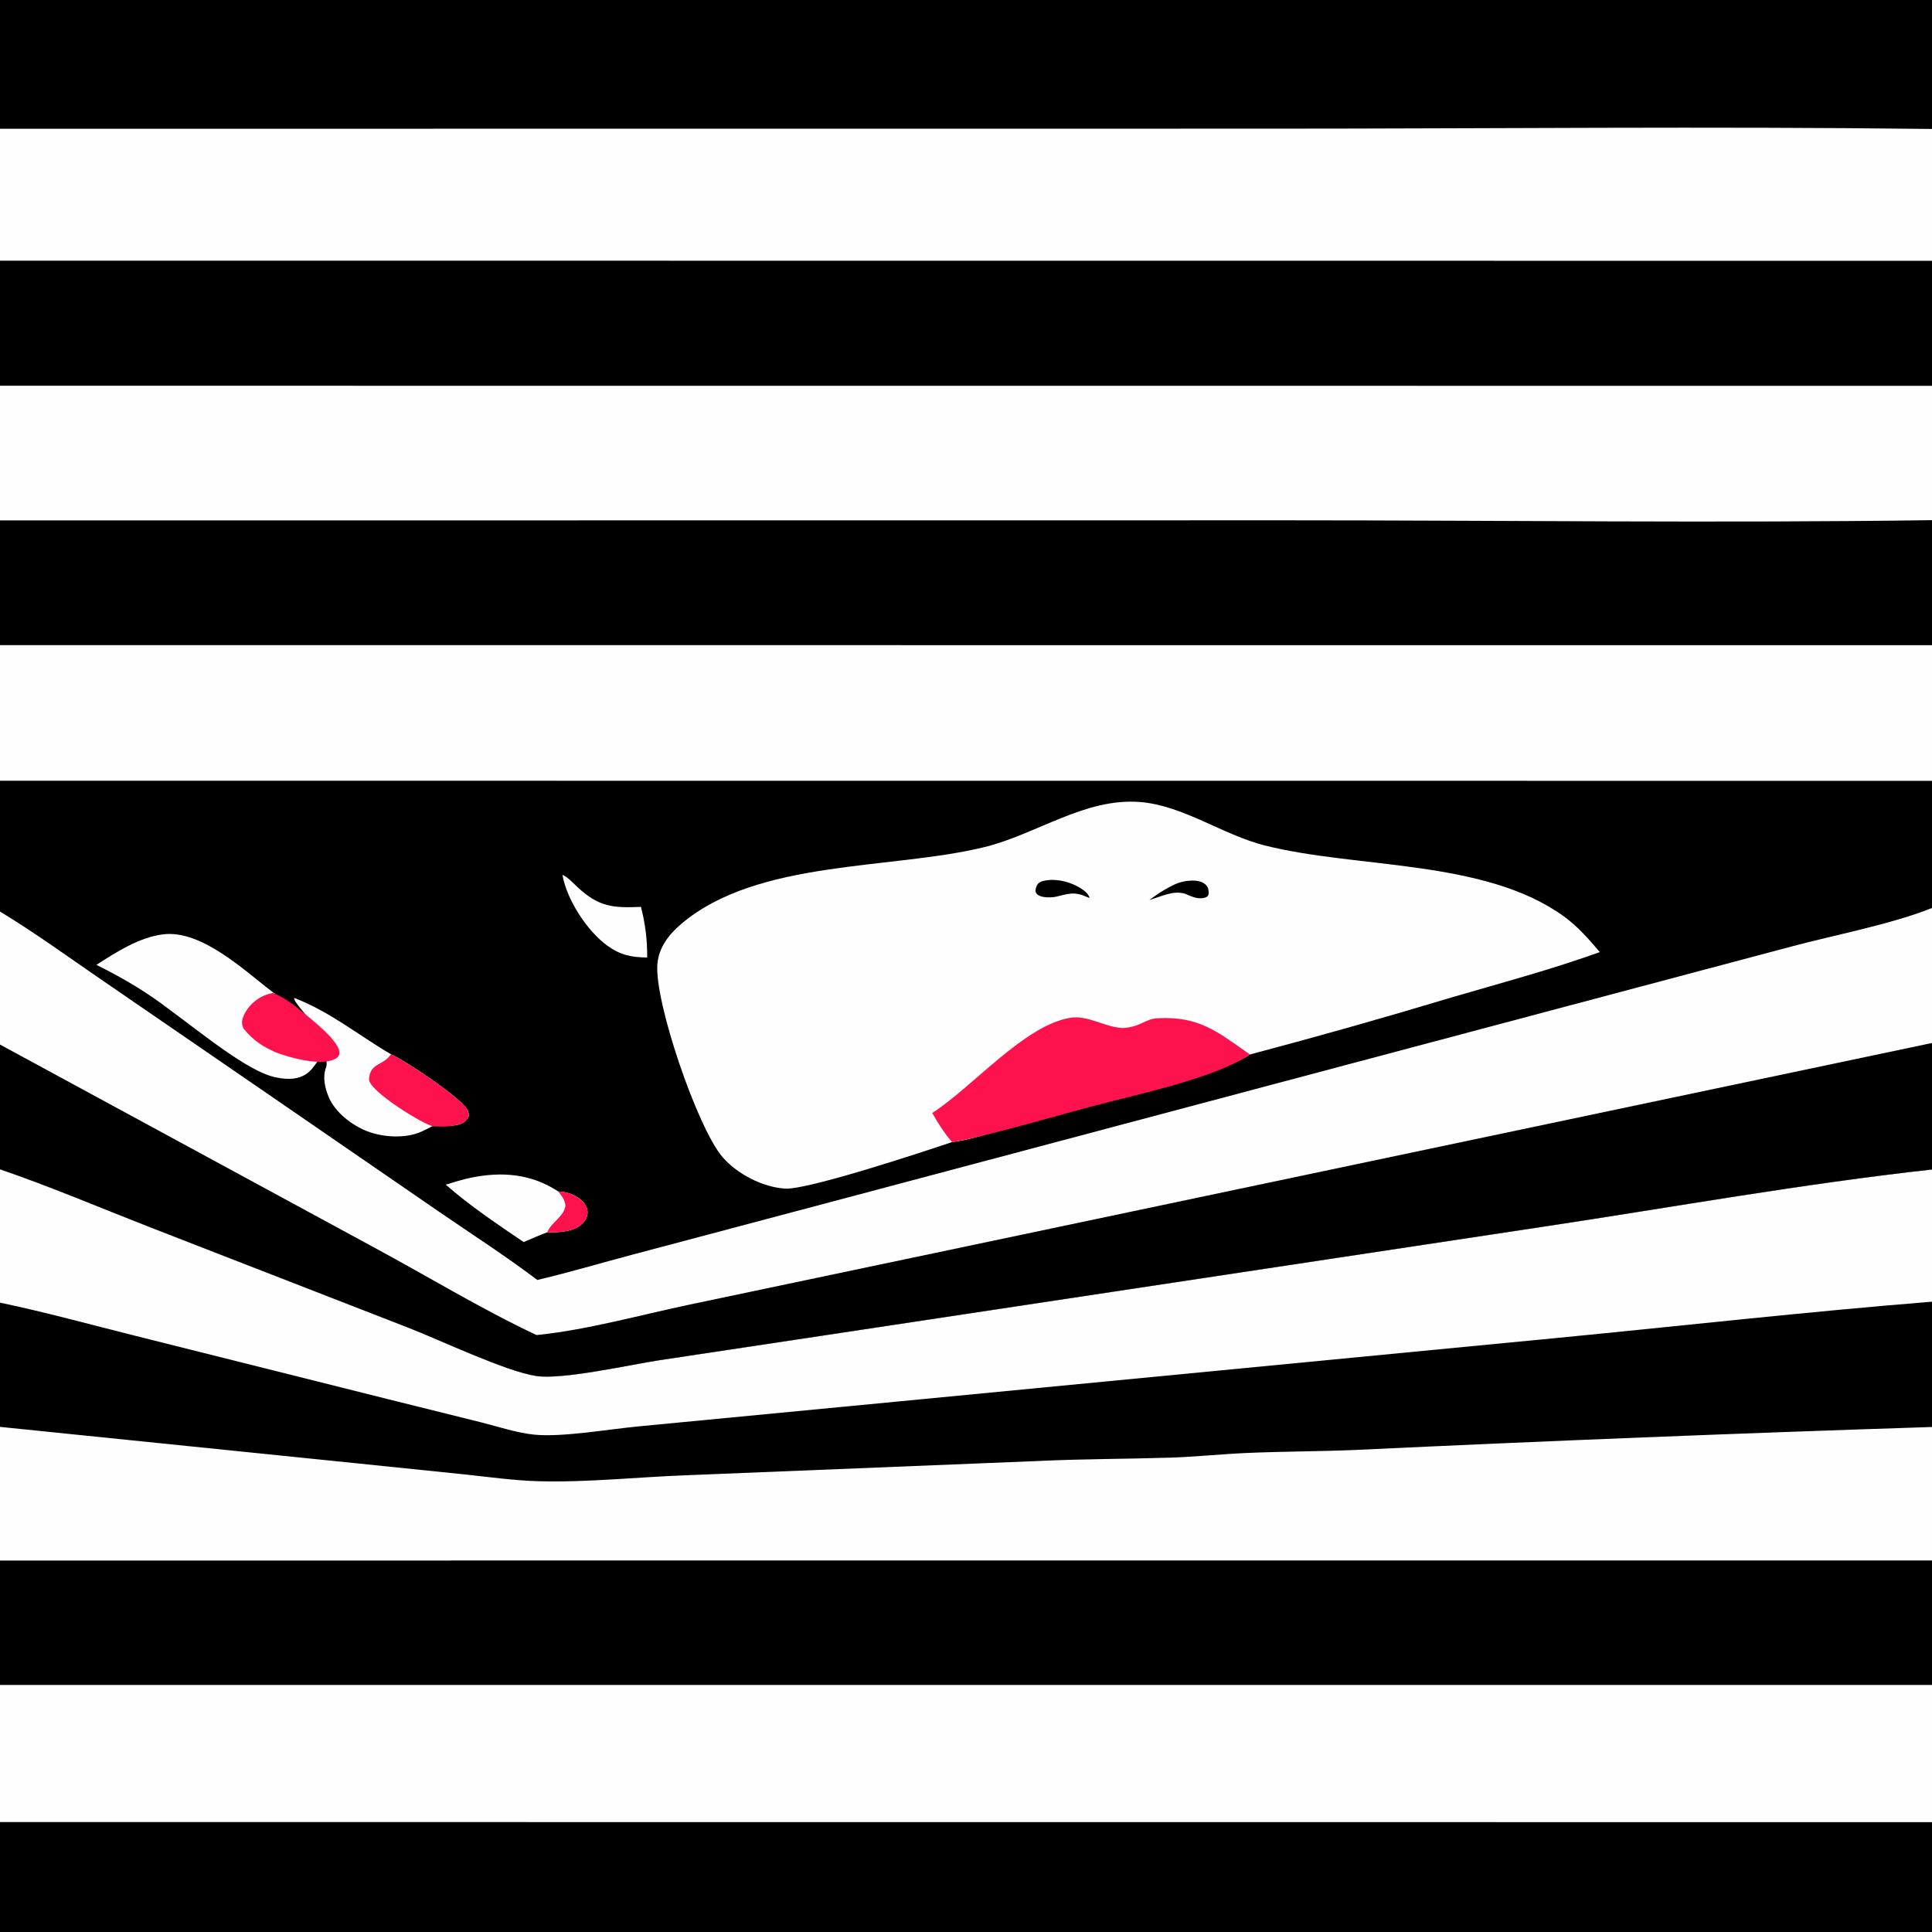 <?xml version="1.0" encoding="UTF-8" standalone="no"?>
<svg
   version="1.1"
   style="display: block;"
   viewBox="0 0 1024 1024"
   width="256"
   height="256"
   preserveAspectRatio="none"
   id="svg26"
   sodipodi:docname="ilma.svg"
   inkscape:version="1.4.2 (f4327f4, 2025-05-13)"
   xmlns:inkscape="http://www.inkscape.org/namespaces/inkscape"
   xmlns:sodipodi="http://sodipodi.sourceforge.net/DTD/sodipodi-0.dtd"
   xmlns="http://www.w3.org/2000/svg"
   xmlns:svg="http://www.w3.org/2000/svg">
  <rect x="0" y="0" width="1024" height="1024" fill="#333333" stroke="none"/>
  <defs
     id="defs26" />
  <sodipodi:namedview
     id="namedview26"
     pagecolor="#505050"
     bordercolor="#eeeeee"
     borderopacity="1"
     inkscape:showpageshadow="0"
     inkscape:pageopacity="0"
     inkscape:pagecheckerboard="0"
     inkscape:deskcolor="#505050"
     inkscape:zoom="3.1631408"
     inkscape:cx="91.522956"
     inkscape:cy="175.61659"
     inkscape:window-width="1920"
     inkscape:window-height="1009"
     inkscape:window-x="-8"
     inkscape:window-y="-8"
     inkscape:window-maximized="1"
     inkscape:current-layer="svg26" />
  <path
     transform="translate(0,0)"
     fill="rgb(254,254,254)"
     d="M 0 0 L 1024 0 L 1024 68.347 L 1024 138.227 L 1024 204.5 L 1024 275.696 L 1024 341.965 L 1024 413.858 L 1024 481.243 L 1024 552.801 L 1024 619.849 L 1024 689.921 L 1024 756.332 L 1024 827.038 L 1024 893.077 L 1024 965.781 L 1024 1024 L 0 1024 L 0 965.726 L 0 893.051 L 0 827.054 L 0 756.274 L 0 690.43 L 0 619.734 L 0 553.638 L 0 483.14 L 0 413.803 L 0 341.932 L 0 275.836 L 0 204.45 L 0 138.163 L 0 68.242 L 0 0 z"
     id="path1" />
  <path
     transform="translate(0,0)"
     fill="rgb(254,254,254)"
     d="M 0 0 L 1024 0 L 1024 68.347 L 1024 138.227 L 1024 204.5 L 1024 275.696 L 1024 341.965 L 1024 413.858 L 0 413.803 L 0 341.932 L 0 275.836 L 0 204.45 L 0 138.163 L 0 68.242 L 0 0 z"
     id="path2" />
  <path
     transform="translate(0,0)"
     fill="rgb(254,254,254)"
     d="M 0 0 L 1024 0 L 1024 68.347 L 1024 138.227 L 0 138.163 L 0 68.242 L 0 0 z"
     id="path3" />
  <path
     transform="translate(0,0)"
     fill="rgb(0,0,0)"
     d="M 0 0 L 1024 0 L 1024 68.347 C 906.649 66.935 789.135 68.197 671.768 68.195 L 0 68.242 L 0 0 z"
     id="path4" />
  <path
     transform="translate(0,0)"
     fill="rgb(254,254,254)"
     d="M 0 341.932 L 1024 341.965 L 1024 413.858 L 0 413.803 L 0 341.932 z"
     id="path5" />
  <path
     transform="translate(0,0)"
     fill="rgb(0,0,0)"
     d="M 0 138.163 L 1024 138.227 L 1024 204.5 L 0 204.45 L 0 138.163 z"
     id="path6" />
  <path
     transform="translate(0,0)"
     fill="rgb(0,0,0)"
     d="M 0 275.836 L 683.703 275.78 C 797.07 275.78 910.654 277.298 1024 275.696 L 1024 341.965 L 0 341.932 L 0 275.836 z"
     id="path7" />
  <path
     transform="translate(0,0)"
     fill="rgb(0,0,0)"
     d="M 0 413.803 L 1024 413.858 L 1024 481.243 L 1024 552.801 L 1024 619.849 C 955.691 627.398 887.487 639.681 819.492 649.939 L 447.293 706.2 L 349.523 720.934 C 333.708 723.344 298.037 731.442 284.078 729.28 C 267.841 726.765 233.306 710.244 216.323 703.659 L 79.462 650.425 C 53.066 640.104 26.797 628.929 0 619.734 L 0 553.638 L 0 483.14 L 0 413.803 z"
     id="path8" />
  <path
     transform="translate(0,0)"
     fill="rgb(254,254,254)"
     d="M 284.784 678.407 C 301.757 674.43 318.565 669.382 335.428 664.936 L 454.066 633.432 L 778.719 547.084 L 949.338 501.713 C 972.043 495.63 1002.86 489.784 1024 481.243 L 1024 552.801 L 1024 619.849 C 955.691 627.398 887.487 639.681 819.492 649.939 L 447.293 706.2 L 349.523 720.934 C 333.708 723.344 298.037 731.442 284.078 729.28 C 267.841 726.765 233.306 710.244 216.323 703.659 L 79.462 650.425 C 53.066 640.104 26.797 628.929 0 619.734 L 0 553.638 L 0 483.14 C 18.299 494.215 35.861 507 53.51 519.096 L 141.065 579.211 L 232.332 641.992 C 249.846 654.022 267.843 665.582 284.784 678.407 z"
     id="path9" />
  <path
     transform="translate(0,0)"
     fill="rgb(0,0,0)"
     d="M 284.384 707.614 C 311.247 704.885 338.88 697.071 365.357 691.49 L 516.275 659.742 L 1024 552.801 L 1024 619.849 C 955.691 627.398 887.487 639.681 819.492 649.939 L 447.293 706.2 L 349.523 720.934 C 333.708 723.344 298.037 731.442 284.078 729.28 C 267.841 726.765 233.306 710.244 216.323 703.659 L 79.462 650.425 C 53.066 640.104 26.797 628.929 0 619.734 L 0 553.638 L 197.056 660.527 C 226.009 676.1 254.681 693.616 284.384 707.614 z"
     id="path10" />
  <path
     transform="translate(0,0)"
     fill="rgb(254,254,254)"
     d="M 504.627 605.326 C 489.693 610.369 428.136 630.702 416.193 629.99 C 404.255 629.279 390.647 622.221 382.916 613.232 C 369.712 597.881 346.706 530.803 348.433 510.905 C 349.191 502.167 354.48 495.32 360.968 489.788 C 401.315 455.385 472.664 461.07 521.89 448.947 C 549.535 442.139 575.018 422.765 604.274 425.088 C 627.04 426.895 648.046 442.455 670.271 448.083 C 719.206 460.473 786.76 455.297 828.688 485.565 C 836.211 490.997 841.946 497.579 847.92 504.634 C 822.139 513.918 795.493 521.016 769.199 528.709 C 733.8 539.371 698.224 549.435 662.486 558.897 C 643.574 571.595 568.76 588.233 542.827 595.14 C 531.132 598.256 516.36 603.983 504.627 605.326 z"
     id="path11" />
  <path
     fill="#fe124e"
     d="m 494.096,589.911 c 21.78,-14.043 48.289,-46.01 72.873,-50.419 9.396,-1.685 18.723,5 28.013,5.382 9.107,-0.373 12.104,-4.844 18.365,-5.181 22.36,-1.203 31.904,7.189 49.139,19.204 -18.912,12.698 -58.634,20.8 -84.567,27.707 -11.695,3.116 -61.559,17.379 -73.292,18.722 -4.21,-4.785 -7.358,-9.926 -10.531,-15.415 z"
     id="path12"
     sodipodi:nodetypes="cscccccc" />
  <path
     fill="#000000"
     d="m 554.658,466.587 c 3.925,-0.648 10.929,-0.093 17.609,3.902 2.053,1.228 4.649,3.04 5.237,5.462 l -1.68,-0.648 c -6.563,-2.918 -9.56,-1.563 -16.094,-0.031 -2.602,0.61 -10.625,0.916 -10.903,-3.165 0.402,-4.471 2.94,-5.042 5.832,-5.52 z"
     id="path13"
     sodipodi:nodetypes="scccscs" />
  <path
     d="m 630.906,466.766 c -1.699,0.094 -5.408,0.433 -9.593,2.616 -6.112,3.188 -6.774,3.827 -12.126,7.603 6.276,-1.698 12.455,-5.276 19.016,-3.25 3.107,1.332 6.197,2.855 9.648,2.227 2.62,-0.477 3.035,-1.596 2.664,-4.203 -0.349,-2.454 -2.248,-3.882 -4.75,-4.609 -1.466,-0.426 -3.16,-0.477 -4.859,-0.383 z"
     id="path27"
     sodipodi:nodetypes="ssccssss" />
  <path
     fill="#fefefe"
     d="m 51.11,511.403 c 10.469,-6.766 22.606,-14.553 35.211,-16.169 20.619,-2.643 43.503,19.488 58.937,31.171 2.666,0.734 -5.817,11.25 -3.264,10.798 -1.039,1.784 12.068,-5.757 12.689,-3.643 11.783,22.349 16.237,25.337 13.265,29.471 -2.972,4.134 -7.014,11.221 -22.044,7.943 C 130.874,567.696 106.463,547.181 85.279,531.725 74.442,523.818 63.112,517.357 51.11,511.403 Z"
     id="path15"
     sodipodi:nodetypes="ccccczzsc" />
  <path
     fill="#fefefe"
     d="m 172.897,565.568 c 1.037,-2.79 -1.715,-12.651 -4.689,-19.937 -0.621,-2.114 -13.281,-14.915 -12.242,-16.699 19.089,7.345 33.888,19.696 51.252,29.843 7.274,3.163 38.361,23.699 40.828,30.053 0.338,0.87 0.42,1.816 0.448,2.738 -1.445,2.598 -2.612,3.735 -5.564,4.513 -4.114,1.085 -9.403,0.697 -13.672,0.778 -1.893,1.02 -3.817,1.981 -5.771,2.879 -8.422,3.838 -20.368,3.129 -28.846,-0.15 -8.048,-3.112 -16.9,-9.896 -20.355,-18.001 -2.121,-4.975 -3.444,-10.846 -1.389,-16.017 z"
     id="path17"
     sodipodi:nodetypes="cccccccccccc" />
  <path
     fill="#fe124e"
     d="m 144.811,526.293 c 6.124,2.803 9.462,5.079 16.355,10.732 7.753,6.359 24.232,19.613 16.911,23.988 -7.321,4.375 -24.129,-0.274 -31.891,-3.239 -6.61,-2.966 -11.518,-5.828 -17.06,-12.536 -0.944,-2.009 -1.119,-3.812 -0.352,-5.914 2.558,-7.018 9.223,-11.994 16.037,-13.031 z"
     id="path16"
     sodipodi:nodetypes="cszzccc" />
  <path
     fill="#fe124e"
     d="m 207.218,558.775 c 7.274,3.163 38.361,23.699 40.828,30.053 0.338,0.87 0.42,1.816 0.448,2.738 -1.445,2.598 -2.612,3.735 -5.564,4.513 -4.114,1.085 -9.776,1.181 -13.672,0.778 -3.896,-0.403 -34.171,-18.577 -33.677,-25.009 0.688,-8.517 7.068,-6.895 11.312,-12.599 0.114,-0.154 0.216,-0.316 0.325,-0.474 z"
     id="path18"
     sodipodi:nodetypes="cccczccc" />
  <path
     transform="translate(0,0)"
     fill="rgb(254,254,254)"
     d="M 236.266 627.896 C 240.597 626.567 244.967 625.174 249.405 624.251 C 265.938 620.814 281.599 622.083 295.937 631.534 C 300.572 631.556 305.758 633.517 308.982 636.984 C 310.582 638.705 311.653 640.928 311.408 643.325 C 311.14 645.952 309.328 648.168 307.269 649.686 C 302.816 652.969 295.376 653.321 289.999 653.17 C 285.788 654.716 281.683 656.555 277.562 658.323 C 263.656 648.894 248.864 638.981 236.266 627.896 z"
     id="path19" />
  <path
     transform="translate(0,0)"
     fill="rgb(254,18,78)"
     d="M 295.937 631.534 C 300.572 631.556 305.758 633.517 308.982 636.984 C 310.582 638.705 311.653 640.928 311.408 643.325 C 311.14 645.952 309.328 648.168 307.269 649.686 C 302.816 652.969 295.376 653.321 289.999 653.17 C 292.225 647.806 298.74 645.044 299.684 639.127 C 299.488 635.961 297.761 633.986 295.937 631.534 z"
     id="path20" />
  <path
     transform="translate(0,0)"
     fill="rgb(254,254,254)"
     d="M 298.107 463.678 C 301.138 465.037 303.726 468.02 306.158 470.263 C 317.504 480.723 324.764 481.282 339.715 480.672 C 342.049 489.636 343.083 498.246 343.026 507.505 C 334.684 507.357 329.089 506.333 322.085 501.353 C 311.3 493.687 300.329 476.774 298.107 463.678 z"
     id="path21" />
  <path
     transform="translate(0,0)"
     fill="rgb(254,254,254)"
     d="M 0 893.051 L 1024 893.077 L 1024 965.781 L 1024 1024 L 0 1024 L 0 965.726 L 0 893.051 z"
     id="path22" />
  <path
     fill="rgb(0,0,0)"
     d="M 0 965.726 L 1024 965.781 L 1024 1024 L 0 1024 L 0 965.726 z"
     id="path23"
     transform="translate(0,0)" />
  <path
     transform="translate(0,0)"
     fill="rgb(0,0,0)"
     d="M 0 827.054 L 1024 827.038 L 1024 893.077 L 0 893.051 L 0 827.054 z"
     id="path24" />
  <path
     transform="translate(0,0)"
     fill="rgb(254,254,254)"
     d="M 1024 756.332 L 1024 827.038 L 0 827.054 L 0 756.274 L 187.647 775.443 L 246.148 781.459 C 259.13 782.825 272.346 784.725 285.396 785.075 C 311.974 785.787 338.393 782.792 364.909 781.871 L 551.277 774.319 C 574.183 773.246 597.149 773.299 620.067 772.589 C 633.638 772.168 647.165 770.709 660.729 770.109 C 679.838 769.263 698.977 769.314 718.084 768.522 C 820.024 763.696 921.999 759.632 1024 756.332 z"
     id="path25" />
  <path
     transform="translate(0,0)"
     fill="rgb(0,0,0)"
     d="M 1024 689.921 L 1024 756.332 C 921.999 759.632 820.024 763.696 718.084 768.522 C 698.977 769.314 679.838 769.263 660.729 770.109 C 647.165 770.709 633.638 772.168 620.067 772.589 C 597.149 773.299 574.183 773.246 551.277 774.319 L 364.909 781.871 C 338.393 782.792 311.974 785.787 285.396 785.075 C 272.346 784.725 259.13 782.825 246.148 781.459 L 187.647 775.443 L 0 756.274 L 0 690.43 C 24.215 695.486 48.24 702.144 72.243 708.136 L 206.022 741.685 L 254.969 753.859 C 264.168 756.172 274.132 759.547 283.524 760.43 C 298.267 761.816 323.207 757.424 338.836 755.978 L 475.936 742.823 L 826.311 709.044 C 892.146 702.63 958.077 695.228 1024 689.921 z"
     id="path26" />
</svg>
